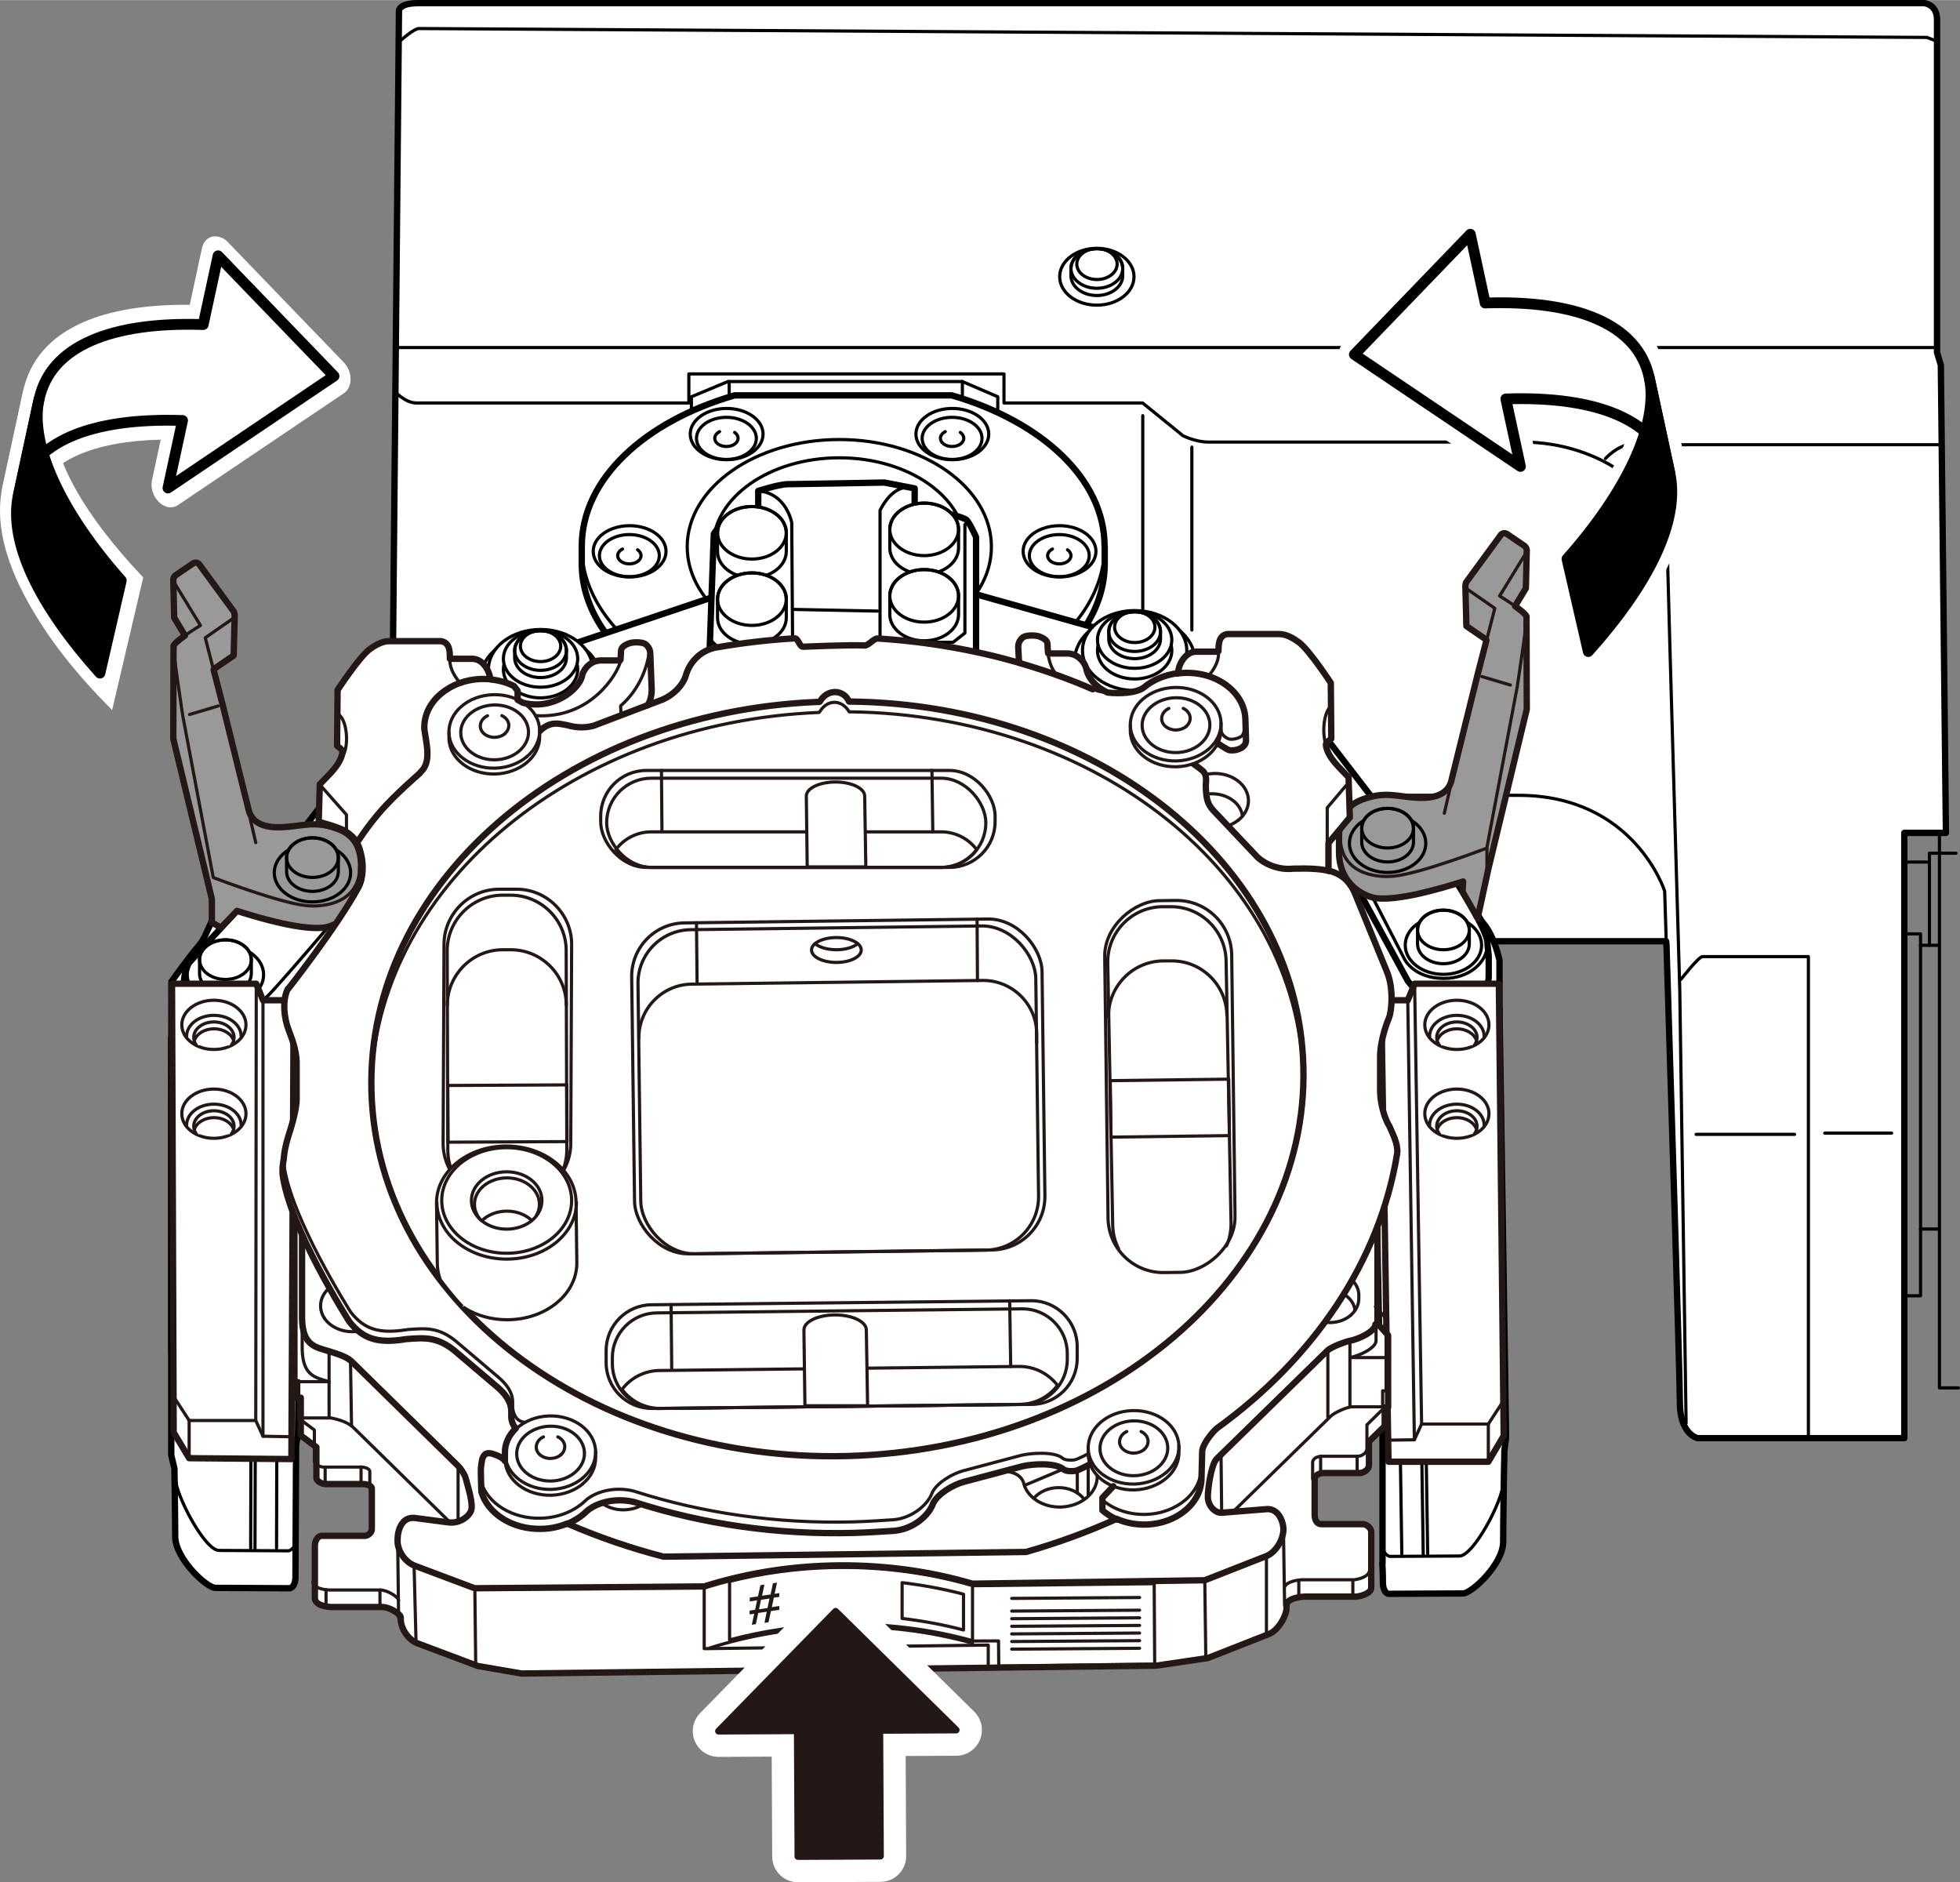 <?xml version="1.0" encoding="UTF-8"?><svg xmlns="http://www.w3.org/2000/svg" width="54.5mm" height="52.33mm" viewBox="0 0 154.5 148.33"><rect x="0" y="0" width="154.5" height="148.33" fill="#808080" stroke="none"/><defs><style>.cls-1,.cls-2,.cls-3,.cls-4,.cls-5,.cls-6,.cls-7,.cls-8,.cls-9,.cls-10,.cls-11,.cls-12,.cls-13,.cls-14{stroke-linecap:round;stroke-linejoin:round;}.cls-1,.cls-2,.cls-3,.cls-7,.cls-13,.cls-14{stroke:#231815;}.cls-1,.cls-2,.cls-4,.cls-8,.cls-9{stroke-width:.25px;}.cls-1,.cls-6,.cls-7,.cls-8,.cls-15,.cls-12{fill:#fff;}.cls-16{fill:#231815;}.cls-16,.cls-15{stroke-width:0px;}.cls-2,.cls-5,.cls-9,.cls-11,.cls-13,.cls-14{fill:none;}.cls-3,.cls-4{fill:#999;}.cls-3,.cls-5,.cls-6,.cls-7,.cls-14{stroke-width:.5px;}.cls-4,.cls-5,.cls-6,.cls-8,.cls-9,.cls-10,.cls-12{stroke:#000;}.cls-10,.cls-12{stroke-width:.85px;}.cls-11{stroke:#fff;stroke-width:4.06px;}.cls-13{stroke-width:.54px;}</style></defs><g id="base"><path class="cls-6" d="m90.53,74.68c-.92,1.33-1.44,2.85-1.44,4.47,0,5.1,5.18,9.24,11.58,9.24v-5.07l-10.13-8.65Z"/><ellipse class="cls-6" cx="100.66" cy="75.18" rx="11.58" ry="9.24"/><ellipse class="cls-6" cx="100.66" cy="72.75" rx="11.58" ry="8.6"/><path class="cls-5" d="m91.17,73.39c2.98,3.88,12.32,5.76,16.8,2.24"/><path class="cls-6" d="m30.95,54.01l.5-53.17s0-.6,1.49-.6h118.76s.99.1.99,1.29v26.24l.3.99.4,36.87h-3.28v47.7h-16.3s-1.39-.3-1.39-2.78c0-1.97-.75-26.26-1.06-36.18l-.03-.2H32.54"/><polyline class="cls-9" points="54.5 32.25 54.5 31.26 57.38 30.06 75.86 30.06 78.65 31.26 78.65 32.45"/><line class="cls-9" x1="75.86" y1="30.06" x2="75.86" y2="32.05"/><line class="cls-9" x1="57.48" y1="30.06" x2="57.48" y2="32.05"/><path class="cls-9" d="m131.35,74.39c-.08-2.57-.13-4.17-.13-4.17,0,0-2.39-7.55-11.53-7.55h-15.9"/><path class="cls-9" d="m31.14,30.86s.8.89,1.69.89h21.47v-2.29h24.84v2.29h10.93l3.18,2.58s.99.5,1.99.5h24.75c6.16,0,11.33,3.88,11.43,8.25s.99,34.88.99,34.88l.5,34.19"/><path class="cls-6" d="m87.07,43.03c0-5.28-4.94-9.81-12.04-11.88h-17.13c-7.1,2.06-12.04,6.6-12.04,11.88v1.39c0,7.22,9.23,13.07,20.61,13.07s20.61-5.85,20.61-13.07v-1.39Z"/><ellipse class="cls-9" cx="66.16" cy="43.08" rx="11.99" ry="8.45"/><ellipse class="cls-9" cx="66.16" cy="43.08" rx="9.95" ry="7.01"/><ellipse class="cls-9" cx="57.28" cy="34.2" rx="2.87" ry="2.02"/><ellipse class="cls-9" cx="57.26" cy="34.54" rx="2.36" ry="1.66"/><path class="cls-9" d="m56.72,34.01c-.23.12-.38.31-.38.52,0,.36.41.65.92.65s.92-.29.92-.65c0-.18-.1-.34-.27-.46"/><ellipse class="cls-9" cx="49.63" cy="43.44" rx="2.87" ry="2.02"/><ellipse class="cls-9" cx="49.61" cy="43.78" rx="2.36" ry="1.66"/><path class="cls-9" d="m49.07,43.26c-.23.12-.38.31-.38.52,0,.36.41.65.92.65s.92-.29.92-.65c0-.18-.1-.34-.27-.46"/><ellipse class="cls-9" cx="75.07" cy="34.2" rx="2.87" ry="2.02"/><ellipse class="cls-9" cx="75.05" cy="34.54" rx="2.36" ry="1.66"/><path class="cls-9" d="m74.51,34.01c-.23.12-.38.31-.38.52,0,.36.41.65.92.65s.92-.29.92-.65c0-.18-.1-.34-.27-.46"/><ellipse class="cls-9" cx="83.52" cy="43.44" rx="2.87" ry="2.02"/><ellipse class="cls-9" cx="83.5" cy="43.78" rx="2.36" ry="1.66"/><path class="cls-9" d="m82.96,43.26c-.23.12-.38.31-.38.52,0,.36.41.65.92.65s.92-.29.92-.65c0-.18-.1-.34-.27-.46"/><path class="cls-9" d="m75.02,31.16h-17.13c-7.1,2.06-12.04,6.6-12.04,11.88,0,7.22,9.23,13.07,20.61,13.07s20.61-5.85,20.61-13.07c0-5.28-4.94-9.81-12.04-11.88Z"/><polyline class="cls-5" points="37.4 74.19 37.4 79.85 85.7 79.85 85.7 74.29"/><path class="cls-6" d="m69.41,46.61h6.76s24.89,7.01,24.89,7.01l7.95,10.34,4.42,3.08c2.53,2.78,2.68,4.77,3.53,5.76s1.24,2.88,1.24,2.88v29.22s-9.74-.84-9.74-.84l-.15-.75-.05-21.47-1.24-2.14s-.45-.7-1.19-.7-1.54.15-2.39-.7-4.22-4.92-4.22-4.92c0,0-.35-.15-.35-.84v-1.64s-.6-.55-.6-.55c0,0-.5-.25-.99-.25h-1.34s-.75-.05-1.29-.4-6.16-3.43-6.16-3.43c0,0-4.56-1.28-6.86-1.89-4.47-1.19-11.53-1.59-11.53-1.59h-5.71c-3.98,0-10.43,1.79-12.72,2.43s-7.5,2.48-7.5,2.48c0,0-5.61,3.33-6.16,3.68s-1.29.4-1.29.4h-1.34c-.5,0-.99.25-.99.25l-.6.55v1.64c0,.7-.35.84-.35.84,0,0-3.38,4.07-4.22,4.92s-1.64.7-2.39.7-1.19.7-1.19.7l-1.89,2.14-.25,21.47-.15.75-9.84.84v-29.22s1.34-1.89,2.19-2.88.99-2.98,3.53-5.76l4.42-3.08,7.95-10.34,25.19-8.45h6.76"/><path class="cls-6" d="m106.21,68.56l4.77,8.75c.8.99,1.39,1.66,3.45,1.66s2.92-.93,2.92-2.05v-1.59l-.09-.86c0-.22-.03-.44-.11-.66-.53-1.52-2.52-4.57-2.52-4.57l-.27-3.18"/><ellipse class="cls-8" cx="113.78" cy="74.48" rx="3.01" ry="2.3"/><path class="cls-8" d="m111.74,73.28c0-.86.91-1.56,2.04-1.56,1.13,0,2.04.7,2.04,1.56v1.1c0,.86-.91,1.56-2.04,1.56s-2.04-.7-2.04-1.56v-1.1Z"/><ellipse class="cls-9" cx="113.78" cy="73.28" rx="2.04" ry="1.56"/><path class="cls-9" d="m107.33,69.02l3.38,6.56s.73,1.52,3.11,1.52c2.05,0,3.41-1.32,3.42-2.65"/><line class="cls-9" x1="103.03" y1="67.68" x2="100.91" y2="67.68"/><path class="cls-9" d="m101.55,69.67h1.67s0-3.49,0-3.49c0-.73.86-1.86,2.58-1.86"/><path class="cls-9" d="m103.29,67.17s.4-1.26,2.25-1.26"/><line class="cls-9" x1="19.86" y1="81.19" x2="19.86" y2="105.59"/><line class="cls-9" x1="13.65" y1="81.14" x2="23.69" y2="81.14"/><path class="cls-6" d="m19.41,69.37v1.59l-4.52,4.92s-.4.7-.4,1.64v1.54c0,1.44,1.54,2.24,2.98,2.24s2.93-.5,3.53-.99,6.56-7.5,6.56-7.5c0,0,.67-1.14.67-1.99s.05-2.26.05-2.26l-8.88.82Z"/><ellipse class="cls-9" cx="17.77" cy="76.81" rx="3.01" ry="2.3"/><path class="cls-8" d="m19.81,75.62c0-.86-.91-1.56-2.04-1.56s-2.04.7-2.04,1.56v1.1c0,.86.91,1.56,2.04,1.56s2.04-.7,2.04-1.56v-1.1Z"/><line class="cls-9" x1="33.78" y1="70.66" x2="33.78" y2="66.04"/><line class="cls-9" x1="28.16" y1="77.82" x2="28.16" y2="75.73"/><path class="cls-9" d="m13.75,105.69h8.4s.89-.94,1.14-1.49"/><line class="cls-9" x1="21.9" y1="81.34" x2="21.9" y2="105.59"/><ellipse class="cls-9" cx="17.77" cy="75.62" rx="2.04" ry="1.56"/><path class="cls-9" d="m14.5,77.32c0,1.44,1.54,2.24,2.98,2.24s2.93-.5,3.53-.99c.4-.33,3.17-3.54,4.98-5.66"/><ellipse class="cls-8" cx="42.61" cy="54.38" rx="4.75" ry="3.63"/><ellipse class="cls-8" cx="42.61" cy="53.59" rx="4.75" ry="3.63"/><ellipse class="cls-8" cx="42.61" cy="52.75" rx="4.11" ry="3.15"/><ellipse class="cls-8" cx="42.61" cy="52.75" rx="2.93" ry="2.24"/><ellipse class="cls-8" cx="42.61" cy="51.91" rx="2.93" ry="2.24"/><path class="cls-8" d="m44.65,51.26c0-.86-.91-1.56-2.04-1.56s-2.04.7-2.04,1.56v.57c0,.86.91,1.56,2.04,1.56s2.04-.7,2.04-1.56v-.57Z"/><ellipse class="cls-9" cx="42.61" cy="51.26" rx="2.04" ry="1.56"/><ellipse class="cls-9" cx="42.61" cy="50.91" rx="1.59" ry="1.22"/><line class="cls-9" x1="28.58" y1="69.37" x2="31.74" y2="69.37"/><line class="cls-9" x1="28.35" y1="70.97" x2="31.09" y2="70.96"/><line class="cls-9" x1="37.26" y1="65.94" x2="37.26" y2="69.07"/><line class="cls-9" x1="44.31" y1="61.67" x2="44.31" y2="65.14"/><line class="cls-9" x1="51.12" y1="61.32" x2="51.12" y2="63.16"/><line class="cls-9" x1="111.69" y1="78.76" x2="111.69" y2="103.9"/><line class="cls-9" x1="118.1" y1="78.76" x2="108.31" y2="78.76"/><path class="cls-9" d="m108.26,79.9v-3.48s.1-.45-.3-.8-.84-1.54-.84-1.54c0,0-.4-.7-1.34-.7s-1.54-.35-1.79-.45-2.48-3.08-2.48-3.08v-1.29s-2.09-2.48-2.09-2.48c0,0-.2-.45-.2-.94,0-.5.05-.89-.4-1.19s-.99-.55-1.34-.55h-1.89s-.3-.15-.65-.35-6.16-3.43-6.16-3.43c0,0-.5-.2-.94-.2s-5.52.3-5.96.3c-.25,0-3.24-.97-6.91-1.44-2.85-.36-6.12-.25-8.8-.25-6.31,0-14.26,2.53-14.26,2.53,0,0-.7.3-1.14.3h-5.96c-.45,0-.94.2-.94.2,0,0-5.81,3.48-6.16,3.68s-.65.35-.65.35h-1.89c-.35,0-.89.25-1.34.55s-.4.7-.4,1.19-.2.94-.2.94l-2.09,2.48v1.29s-2.24,2.98-2.48,3.08-.84.45-1.79.45-1.34.7-1.34.7c0,0-1.09,1.19-1.49,1.54s-.3.8-.3.8v3.48"/><line class="cls-9" x1="98.87" y1="68.97" x2="98.87" y2="64.35"/><line class="cls-9" x1="104.49" y1="76.13" x2="104.49" y2="74.04"/><line class="cls-9" x1="109.95" y1="78.86" x2="109.95" y2="103.6"/><line class="cls-9" x1="118" y1="109.52" x2="108.51" y2="109.52"/><ellipse class="cls-8" cx="89.45" cy="52.89" rx="4.75" ry="3.63"/><ellipse class="cls-8" cx="89.45" cy="52.1" rx="4.75" ry="3.63"/><ellipse class="cls-8" cx="89.44" cy="51.26" rx="4.11" ry="3.15"/><ellipse class="cls-8" cx="89.44" cy="51.26" rx="2.93" ry="2.24"/><ellipse class="cls-8" cx="89.44" cy="50.42" rx="2.93" ry="2.24"/><path class="cls-8" d="m87.4,49.77c0-.86.91-1.56,2.04-1.56s2.04.7,2.04,1.56v.57c0,.86-.91,1.56-2.04,1.56s-2.04-.7-2.04-1.56v-.57Z"/><ellipse class="cls-9" cx="89.44" cy="49.77" rx="2.04" ry="1.56"/><ellipse class="cls-9" cx="89.45" cy="49.41" rx="1.59" ry="1.22"/><line class="cls-9" x1="95.39" y1="64.25" x2="95.39" y2="67.38"/><line class="cls-9" x1="88.34" y1="60.23" x2="88.34" y2="63.7"/><line class="cls-9" x1="81.53" y1="60.18" x2="81.53" y2="61.72"/><path class="cls-6" d="m59.77,40.4v-1.72s1.66-.53,2.32-.53,7.62-.13,7.62-.13l2.39.46v1.99h2.58s1.19.27,1.46.46.8,1.39.8,1.39v11.06s-.33,1.33-1.33,1.33-18.55.13-18.55.13c0,0-1.19-.27-1.19-1.19s.4-11.59.4-11.59c0,0,.53-.93,1.33-.93"/><path class="cls-8" d="m56.56,41.98c0-1.14,1.21-2.07,2.71-2.07s2.71.93,2.71,2.07v1.47c0,1.14-1.21,2.07-2.71,2.07s-2.71-.93-2.71-2.07v-1.47Z"/><ellipse class="cls-9" cx="59.27" cy="41.98" rx="2.71" ry="2.07"/><path class="cls-8" d="m56.56,47.21c0-1.14,1.21-2.07,2.71-2.07s2.71.93,2.71,2.07v1.47c0,1.14-1.21,2.07-2.71,2.07s-2.71-.93-2.71-2.07v-1.47Z"/><ellipse class="cls-9" cx="59.27" cy="47.21" rx="2.71" ry="2.07"/><path class="cls-8" d="m70.14,41.71c0-1.14,1.21-2.07,2.71-2.07s2.71.93,2.71,2.07v1.47c0,1.14-1.21,2.07-2.71,2.07-1.5,0-2.71-.93-2.71-2.07v-1.47Z"/><ellipse class="cls-9" cx="72.85" cy="41.71" rx="2.71" ry="2.07"/><path class="cls-8" d="m70.14,46.95c0-1.14,1.21-2.07,2.71-2.07s2.71.93,2.71,2.07v1.47c0,1.14-1.21,2.07-2.71,2.07-1.5,0-2.71-.93-2.71-2.07v-1.47Z"/><ellipse class="cls-9" cx="72.85" cy="46.95" rx="2.71" ry="2.07"/><path class="cls-9" d="m55.92,50.34l.86.86,5.7-.2-.07-9.81s-.4-2.32-2.65-2.52"/><line class="cls-9" x1="56.72" y1="51.53" x2="56.72" y2="54.58"/><path class="cls-9" d="m76.06,41.33v8.55l-.93.73h-5.76v-10.4s.73-1.59,1.92-1.79"/><line class="cls-9" x1="62.61" y1="48.02" x2="69.17" y2="48.15"/><path class="cls-9" d="m75.47,51.26s.27.53.27,1.59v1.59"/><path class="cls-5" d="m42.37,79.95s1.29,1.69,3.98,1.69,4.07-1.69,4.07-1.69"/><path class="cls-5" d="m72.59,79.95s1.29,1.69,3.98,1.69,4.07-1.69,4.07-1.69"/><line class="cls-9" x1="31.14" y1="27.38" x2="152.68" y2="27.38"/><ellipse class="cls-8" cx="86.46" cy="21.8" rx="2.93" ry="2.24"/><path class="cls-8" d="m84.42,21.15c0-.86.91-1.56,2.04-1.56s2.04.7,2.04,1.56v.57c0,.86-.91,1.56-2.04,1.56s-2.04-.7-2.04-1.56v-.57Z"/><ellipse class="cls-9" cx="86.46" cy="21.15" rx="2.04" ry="1.56"/><ellipse class="cls-9" cx="86.47" cy="20.8" rx="1.59" ry="1.22"/><path class="cls-9" d="m31.64,3.13s.99-.89,1.39-.89,118.86.7,118.86.7l.8.3"/><line class="cls-9" x1="93.95" y1="35.23" x2="93.95" y2="49.64"/><line class="cls-9" x1="90.08" y1="32.75" x2="90.08" y2="48.05"/><path class="cls-9" d="m126.55,36.13s.99-1.09,1.99-1.09h24.45"/><path class="cls-9" d="m132.51,77.17s1.39-1.79,1.69-1.79h8.35v37.86"/><line class="cls-9" x1="133.7" y1="89.39" x2="141.46" y2="89.39"/><line class="cls-9" x1="143.84" y1="89.29" x2="149.11" y2="89.29"/><polyline class="cls-9" points="154.18 67.23 152.88 67.23 152.88 109.37 154.37 109.37"/><polyline class="cls-9" points="150.1 73.59 151.39 73.59 151.39 102.11 150 102.11"/><line class="cls-9" x1="151.39" y1="74.49" x2="152.78" y2="74.49"/><line class="cls-9" x1="151.39" y1="96.85" x2="152.78" y2="96.85"/><line class="cls-9" x1="152.88" y1="67.23" x2="152.88" y2="65.64"/><polyline class="cls-9" points="152.09 74.49 152.09 67.23 152.88 67.23"/><line class="cls-9" x1="151.89" y1="67.93" x2="150.1" y2="67.93"/></g><g id="_53D"><path class="cls-6" d="m108.26,79.93l.57,31.74.15.75s0,9.54,0,10.78h-.02s.05.65.05,1.49c0,.84.43.91.43.91,0,0,5.19-.03,5.88-.03s3.17-2.32,3.17-4.06c0-1.39.06-5.35.06-5.35l.03-1.37c0-.34,0-.43,0-.43l.14-1.09-.52-33.8"/><path class="cls-6" d="m13.5,81.76v32.92l.25,1.04s.06,3.95.06,5.35c0,1.75,2.47,4.06,3.17,4.06s5.88.03,5.88.03c0,0,.43-.07.43-.91s.05-10.42.05-10.42l.15-.75.25-31.47"/><line class="cls-9" x1="19.86" y1="81.22" x2="19.76" y2="122"/><line class="cls-9" x1="20.21" y1="81.26" x2="20.1" y2="122.04"/><line class="cls-9" x1="21.9" y1="81.37" x2="21.8" y2="122"/><path class="cls-9" d="m13.82,116.45c0,1.32,2.32,5.73,3.44,5.73l5.45.03c.3,0,.6-.47.6-.67"/><line class="cls-9" x1="111.69" y1="78.79" x2="112.21" y2="112.21"/><line class="cls-9" x1="109.95" y1="78.89" x2="110.47" y2="111.91"/><line class="cls-9" x1="111.91" y1="81.39" x2="112.54" y2="122.44"/><line class="cls-9" x1="111.57" y1="81.43" x2="112.19" y2="122.48"/><line class="cls-9" x1="109.88" y1="81.54" x2="110.5" y2="122.44"/><path class="cls-9" d="m118.48,116.89c0,1.32-2.32,5.73-3.44,5.73l-5.45.03c-.3,0-.6-.47-.6-.67"/><line class="cls-1" x1="16.8" y1="69.16" x2="16.8" y2="71.07"/><polygon class="cls-7" points="13.56 77.52 20.2 77.52 20.73 78.82 23.15 78.82 22.97 114.98 14.91 114.91 13.69 112.88 13.56 77.52"/><line class="cls-2" x1="20.73" y1="78.88" x2="20.73" y2="113.18"/><polyline class="cls-2" points="13.71 110.09 14.91 111.94 20.16 111.94 20.73 113.18 22.98 113.22"/><line class="cls-2" x1="20.2" y1="77.52" x2="20.16" y2="111.94"/><line class="cls-2" x1="14.91" y1="111.94" x2="14.91" y2="114.78"/><ellipse class="cls-1" cx="16.86" cy="80.76" rx="2.53" ry="1.94"/><path class="cls-1" d="m14.71,81.76s0-.06,0-.1c0-.91.96-1.65,2.15-1.65s2.15.74,2.15,1.65c0,.03,0,.07,0,.1"/><path class="cls-1" d="m15.49,82.37c-.14-.18-.22-.39-.22-.62,0-.67.71-1.22,1.59-1.22s1.59.55,1.59,1.22c0,.23-.08.44-.23.63"/><path class="cls-1" d="m15.32,82c.17-.53.8-.93,1.55-.93s1.38.4,1.55.93"/><ellipse class="cls-1" cx="16.86" cy="87.76" rx="2.53" ry="1.94"/><path class="cls-1" d="m14.71,88.76s0-.06,0-.1c0-.91.96-1.65,2.15-1.65s2.15.74,2.15,1.65c0,.03,0,.07,0,.1"/><path class="cls-1" d="m15.49,89.37c-.14-.18-.22-.39-.22-.62,0-.67.71-1.22,1.59-1.22s1.59.55,1.59,1.22c0,.23-.08.44-.23.63"/><path class="cls-1" d="m15.32,89c.17-.53.8-.93,1.55-.93s1.38.4,1.55.93"/><polygon class="cls-7" points="118.15 77.52 111.51 77.52 110.97 78.82 108.88 78.82 109.45 115.19 117.32 115.19 118.53 113.15 118.15 77.52"/><line class="cls-2" x1="110.97" y1="78.88" x2="111.49" y2="113.46"/><polyline class="cls-2" points="118.52 110.37 117.32 112.22 112.06 112.22 111.49 113.46 109.4 113.49"/><line class="cls-2" x1="111.51" y1="77.52" x2="112.06" y2="112.22"/><line class="cls-2" x1="117.32" y1="112.22" x2="117.32" y2="115.05"/><ellipse class="cls-1" cx="114.84" cy="80.76" rx="2.53" ry="1.94"/><path class="cls-1" d="m116.99,81.76s0-.06,0-.1c0-.91-.96-1.65-2.15-1.65s-2.15.74-2.15,1.65c0,.03,0,.07,0,.1"/><path class="cls-1" d="m116.21,82.37c.14-.18.22-.39.22-.62,0-.67-.71-1.22-1.59-1.22s-1.59.55-1.59,1.22c0,.23.08.44.23.63"/><path class="cls-1" d="m116.39,82c-.17-.53-.8-.93-1.55-.93s-1.38.4-1.55.93"/><ellipse class="cls-1" cx="114.84" cy="87.76" rx="2.53" ry="1.94"/><path class="cls-1" d="m116.99,88.76s0-.06,0-.1c0-.91-.96-1.65-2.15-1.65s-2.15.74-2.15,1.65c0,.03,0,.07,0,.1"/><path class="cls-1" d="m116.21,89.37c.14-.18.22-.39.22-.62,0-.67-.71-1.22-1.59-1.22s-1.59.55-1.59,1.22c0,.23.08.44.23.63"/><path class="cls-1" d="m116.39,89c-.17-.53-.8-.93-1.55-.93s-1.38.4-1.55.93"/><path class="cls-3" d="m13.68,50.9c.05-.17.45-.5.9-.82l-.85-1.41v-.03s-.07-2.98-.07-2.98l.05-.17c.03-.05.07-.1.12-.15l1.35-.92c.15-.12.39-.12.52.04l2.73,3.73s.04.09.05.15l.02.15-.08,3.16-1.56,1.07-.02.06.71,2.75,2.08,8.41c.31.99,1.33,1.21,2.02,1.24,1.63.07,2.68-.46,4.19-.1,1.4.34,2.53.93,2.62,2.98v-.2s0,1.58,0,1.58c0,2.64-2.09,3.56-2.96,3.66-1.71.19-4.81-.68-6.82-1.32l-1.26,1.32-.72-.41v-1.84l-3.04-12.64.02-7.32h0Z"/><path class="cls-2" d="m18.47,48.35c.02.13.02.29-.1.38,0,0-2.18,1.51-2.19,1.52l.65,2.53"/><path class="cls-2" d="m14.58,50.08c.58-.41,1.22-.8,1.22-.8l-2.02-3.3c-.12-.21-.14-.37-.08-.5"/><ellipse class="cls-9" cx="24.63" cy="68.77" rx="3.01" ry="2.3"/><path class="cls-4" d="m26.67,67.58c0-.86-.91-1.56-2.04-1.56s-2.04.7-2.04,1.56v1.1c0,.86.91,1.56,2.04,1.56s2.04-.7,2.04-1.56v-1.1Z"/><ellipse class="cls-9" cx="24.63" cy="67.58" rx="2.04" ry="1.56"/><line class="cls-1" x1="14.94" y1="56.3" x2="17.2" y2="55.63"/><line class="cls-2" x1="19.14" y1="62" x2="20.16" y2="66.4"/><path class="cls-2" d="m28.36,68.26c0,2.87-2.73,3.25-4.23,3.1-2.11-.21-7.32-2.21-7.32-2.21l-2.4-12.73s-.8-5.23-.73-5.52"/><path class="cls-3" d="m120.33,48.58c-.05-.17-.45-.5-.9-.82l.85-1.41v-.03s.07-2.98.07-2.98l-.05-.17c-.03-.05-.07-.1-.12-.15l-1.35-.92c-.15-.12-.39-.12-.52.04l-2.73,3.73s-.04.09-.05.15l-.02.15.08,3.16,1.56,1.07.02.06-.71,2.75-2.08,8.41c-.31.99-1.33,1.21-2.02,1.24-1.63.07-2.68-.46-4.19-.1-1.4.34-2.53.93-2.62,2.98v-.2s0,1.58,0,1.58c0,2.64,2.09,3.56,2.96,3.66,1.71.19,4.81-.68,6.82-1.32l-.04.81,1.19,2.08.83-3.82,3.04-12.64-.02-7.32h0Z"/><path class="cls-2" d="m115.54,46.03c-.02.13-.02.29.1.38,0,0,2.18,1.51,2.19,1.52l-.65,2.53"/><path class="cls-2" d="m119.43,47.76c-.58-.41-1.22-.8-1.22-.8l2.02-3.3c.12-.21.14-.37.08-.5"/><line class="cls-1" x1="117.21" y1="66.84" x2="117.21" y2="68.75"/><ellipse class="cls-9" cx="109.38" cy="66.45" rx="3.01" ry="2.3"/><path class="cls-4" d="m107.34,65.26c0-.86.91-1.56,2.04-1.56s2.04.7,2.04,1.56v1.1c0,.86-.91,1.56-2.04,1.56s-2.04-.7-2.04-1.56v-1.1Z"/><ellipse class="cls-9" cx="109.38" cy="65.26" rx="2.04" ry="1.56"/><line class="cls-1" x1="119.06" y1="53.98" x2="116.81" y2="53.31"/><line class="cls-2" x1="114.87" y1="59.68" x2="113.85" y2="64.08"/><path class="cls-2" d="m105.65,65.94c0,2.87,2.73,3.25,4.23,3.1,2.11-.21,7.32-2.21,7.32-2.21l2.4-12.73s.8-5.23.73-5.52"/></g><g id="jig"><path class="cls-15" d="m22.68,77.97s3.87-4.91,5.57-8.04c.43-.79.37-1.89.25-2.44-.21-1.01-.47-1.48-1.27-1.99-.52-.34-2.11-.74-2.11-.74l.09-2.96c.59-.64,1.7-1.57,1.79-2.57.01-.16-.43-.46-.43-.46l.04-4.4s1.69-2.57,2.49-3.18c.34-.26.97-.67,1.56-.67h4.1c.73.11.7.89.7,1.39h.07s1.76,0,1.76,0c.85.06,1.31,1.04,1.36,1.6l.05.03c.66.07,1.28.25,1.82.52l.28.37v.71l.4.23c2.4.62,4.33-1,4.65-1.99.01-.04.04-.14.04-.18.14-.53.7-1.17,1.5-1.16h1.48s.04-.06.04-.06c.03-.29.04-.69.04-.69.01-.34.4-.5.62-.59.29-.12,1.04-.13,1.3.05.17.12.39.39.39.76l.11,2.87c0,.48-.16,1.01-.35,1.2l.05-.02,1.14-.43c.95-.41,1.58-1.15,1.81-1.78,0-.02.02-.07.03-.09.24-.9,1.01-2,2.47-2.26.01,0,.05,0,.05,0,1.97-.34,3.99-.58,6.05-.7.32-.02.38.67.7.66.26-.01,3.55-.16,4.84-.1.3.01.72-.56,1.01-.55,3.88.24,7.62.9,11.15,1.91v-.13s-.06-1.12-.06-1.12c0-.37.21-.64.39-.76.25-.18,1.01-.17,1.3-.05.23.1.61.25.62.59,0,0,.01.41.04.7l.03.04h1.48c.8,0,1.36.64,1.5,1.16,0,.04.03.14.04.18.15.54.55,1.19,1.6,1.72l.04.02c.98.11,2.24.04,2.84-.38.01,0,.05-.04.05-.04.69-.57,1.59-.96,2.61-1.1h.06c0-.54.46-1.63,1.36-1.7h1.76l.07-.05c0-.5,0-1.24.7-1.34h4.1c.58,0,1.22.41,1.56.67.81.61,2.49,3.18,2.49,3.18l.04,4.4s-.44.3-.43.46c.09,1,1.2,1.93,1.79,2.57l.1,3.17-1.68,2.02v2.18h.05c.92.25,1.53.74,1.98,1.66l2.55,6.24c.48,1.12.45,2.56.27,3.42-.01.06-.08.27-.08.27,0,0-.73,1.66-.7,3.18v2.58c0,.96.34,2.17.72,2.77.01.02.03.04.03.06.2.49.65,1.28.6,2.04,0,.03,0,.05-.01.08-1.39,8.52-6.59,16.13-14.2,21.64,0,0-.02.01-.03.02-.45.42-1.13,1.29-1.14,1.84,0,.03,0,.11,0,.11l-.05,1.87c.05,2.01-1.91,3.69-4.39,3.75-.82.02-1.59-.14-2.26-.43l-.04-.02c-2.27,1.03-4.65,1.9-7.14,2.61l-28.58.37c-2.63-.68-5.15-1.55-7.54-2.59l-.05-.02c-.61.25-1.3.41-2.03.42-2.29.06-4.24-1.2-4.74-2.93l-.04-1.53v-.08c-.01-.31.08-.82.1-.91.18-.65.58-.55.96-.42.06.02.13.05.13.05,0,0,.52.17.71.47v-.15s0-.46,0-.46c-.02-.74.3-1.42.85-1.95l-.03-.05c-.18-.21-.35-.59-.32-1.05,0-.04,0-.17,0-.17.03-.83-.5-1.48-1.09-1.99l-3.38-2.87c-1.38-1.12-2.39-1.02-3.78-.92-.04,0-.11.01-.14.02-2.09.33-3.29,0-4.38-1.4,0,0-4.76-7.45-5.26-11.64,0,0,0-.3,0-.4.01-.26.05-.54.1-.8v-.04c.06-.87.42-1.93.42-1.93,0,0,.62-1.85.59-2.76v-2.54c.05-1.02-.29-1.98-.57-2.71-.01-.03-.03-.09-.04-.11-.37-.91-.55-2.38-.08-3.29"/><path class="cls-7" d="m108.58,96.83v7.46l.84.93v5.7h-.27v1.46l-1.24,1.22v1.85c0,.36-.39.6-.7.63h-2.88c-.25,0-.69.13-.7.47v2.84c.01.42.19.72.52.72h3.3c.27,0,.64.32.64.59v4.43c0,.39-.71.64-1.16.69h-4.07c-.52.01-1.46.19-1.45.69,0,.04,0,.12,0,.16.04.63-.69,1.87-1.41,2.11l-4.79,1.88-4.06.6-50.04.62-3.44-.59-4.71-1.77c-.81-.29-1.38-1.23-1.37-1.94,0-.03,0-.1,0-.13-.02-.28-.96-.84-1.47-.81h-3.72c-.65.03-1.59-.14-1.58-.72v-4.09c-.01-.33.18-.77.51-.8h3.43c.25,0,.58-.26.55-.58v-3.16c-.01-.23-.43-.34-.69-.34h-2.98c-.24,0-.7-.23-.7-.48v-2.43l-1.23-.92v-2.98h-.5v-13.96"/><path class="cls-2" d="m55.94,129.87c3.12-.99,6.5-1.57,10.03-1.67,3.75-.1,7.35.36,10.69,1.29"/><path class="cls-14" d="m108.42,104.36c-.02.55-1.28,1.17-2.06,1.31,0,0-.02,0-.03.01-.24.04-1.43.47-1.69.75l-8.74,8.54c-.44.45-.7,2.44-.69,3,.01.76.64,1.28,1.09,1.24l3.61-.29c.95,0,1.27,1.12,1.26,1.62-.03.9-.69,1.87-1.41,2.11l-4.79,1.88-18.32.27c-3.47-1.02-7.25-1.53-11.18-1.43-3.51.09-6.86.67-9.97,1.65h-.29s-17.79.14-17.79.14l-4.71-1.77c-.81-.29-1.38-1.23-1.37-1.94,0-.03,0-.1,0-.13,0-.75.35-1.8,1.34-1.7l2.6.34c.97.16,1.82-.52,1.89-1.06.09-.7-.43-2.22-.46-2.4-.05-.26-.38-.76-.6-.98l-8.41-8.25c-.45-.41-1.25-.62-1.71-.77-.02,0-.04-.01-.06-.02-1.1-.33-2.08-.46-2.12-2.59v-6.55"/><polyline class="cls-2" points="24.78 115.09 24.78 112.69 23.55 111.77 23.55 108.8 23.04 108.8"/><path class="cls-2" d="m29.15,117.28v-1.33c-.01-.23-.43-.34-.69-.34h-2.98c-.24,0-.7-.23-.7-.48v-.03"/><path class="cls-2" d="m31.42,126.11c-.02-.28-.96-.84-1.47-.81h-3.72c-.62.02-1.49-.12-1.57-.64"/><polyline class="cls-2" points="77.9 131.49 77.9 129.64 55.51 129.92 55.51 125.04"/><path class="cls-2" d="m107.92,123.87c-.08.35-.73.57-1.15.62h-4.07c-.45.01-1.23.15-1.41.52"/><path class="cls-2" d="m103.47,116.56v-1.33c.02-.34.45-.47.7-.47h2.88c.31-.02.71-.27.7-.63v-1.85l1.24-1.22v-1.46h.27v-5.7l-.84-.93"/><path class="cls-2" d="m106.41,106.98c.77-.14,2.04-.76,2.06-1.31v-1.18"/><path class="cls-2" d="m97.27,119.06l7.62-7.45c.26-.28,1.31-.75,1.69-.75h2.32"/><path class="cls-2" d="m25.94,108.88c-1.1-.33-2.08-.46-2.12-2.59v-2.18"/><path class="cls-2" d="m35.45,119.94l-7.64-7.49c-.45-.41-1.25-.62-1.71-.71h-2.51"/><path class="cls-2" d="m76.7,129.3c-3.3-.92-6.94-1.39-10.69-1.29-2.96.08-5.81.5-8.5,1.22v-4.61c2.54-.64,5.22-1.02,8-1.09,4.13-.11,8.02.5,11.18,1.43l14.29-.16.04,6.35-12.29.15-.02-1.99s-1.99.01-1.95.01l-.07-.02Z"/><line class="cls-2" x1="76.66" y1="125.12" x2="76.66" y2="129.19"/><path class="cls-2" d="m71.11,127.54c1.67.2,3.29.5,4.84.91v-2.82c-1.55-.41-3.17-.71-4.84-.91v2.82Z"/><line class="cls-2" x1="94.97" y1="124.62" x2="95.05" y2="130.65"/><line class="cls-2" x1="99.83" y1="122.72" x2="99.83" y2="128.74"/><line class="cls-2" x1="101.17" y1="120.46" x2="101.26" y2="126.5"/><line class="cls-2" x1="96.25" y1="114.64" x2="96.3" y2="119.22"/><line class="cls-2" x1="106.41" y1="105.79" x2="106.41" y2="110.77"/><line class="cls-2" x1="104.67" y1="106.49" x2="104.67" y2="111.68"/><line class="cls-2" x1="106.5" y1="106.98" x2="109.19" y2="106.98"/><line class="cls-2" x1="106.64" y1="124.59" x2="106.64" y2="125.81"/><line class="cls-2" x1="106.98" y1="114.75" x2="106.98" y2="116.11"/><line class="cls-2" x1="37.43" y1="125.18" x2="37.5" y2="131.3"/><line class="cls-2" x1="32.64" y1="123.38" x2="32.8" y2="129.59"/><line class="cls-2" x1="31.35" y1="121.62" x2="31.42" y2="127.51"/><line class="cls-2" x1="25.7" y1="125.28" x2="25.7" y2="126.62"/><line class="cls-2" x1="25.63" y1="115.64" x2="25.63" y2="116.97"/><line class="cls-2" x1="36.11" y1="115.54" x2="36.11" y2="119.84"/><line class="cls-2" x1="27.63" y1="107.34" x2="27.71" y2="112.36"/><line class="cls-2" x1="25.94" y1="106.59" x2="25.94" y2="111.64"/><line class="cls-2" x1="25.94" y1="108.88" x2="23.55" y2="108.88"/><line class="cls-1" x1="102.38" y1="124.59" x2="102.38" y2="125.91"/><line class="cls-1" x1="104.1" y1="114.76" x2="104.1" y2="116.11"/><line class="cls-1" x1="29.95" y1="125.3" x2="29.95" y2="126.62"/><line class="cls-1" x1="28.46" y1="115.6" x2="28.46" y2="116.97"/><line class="cls-1" x1="79.75" y1="125.96" x2="89.83" y2="125.89"/><line class="cls-1" x1="79.75" y1="126.96" x2="89.83" y2="126.89"/><line class="cls-1" x1="79.75" y1="127.56" x2="89.83" y2="127.49"/><line class="cls-1" x1="79.75" y1="128.76" x2="89.83" y2="128.69"/><line class="cls-1" x1="79.75" y1="129.96" x2="89.83" y2="129.89"/><line class="cls-1" x1="79.75" y1="129.36" x2="89.83" y2="129.29"/><line class="cls-1" x1="79.75" y1="128.16" x2="89.83" y2="128.09"/><path class="cls-14" d="m28.09,66.47c1.63-2.45,2.74-3.53,5.02-5.56,0,0,.03-.05.04-.07.88-.77.46-2.23.3-3.37,0-.03,0-.11,0-.11-.05-2.06,1.97-3.79,4.52-3.86.25,0,.5,0,.74.03"/><path class="cls-2" d="m94.69,115.59c.05,2.01-1.91,3.69-4.39,3.75-1.31.03-2.51-.39-3.35-1.1"/><path class="cls-14" d="m104.78,68.64c-.72-.19-1.64-.22-2.81-.19-.02,0-.05,0-.06,0-.97.11-2.08-.25-2.8-.92,0,0-3.46-3.65-3.49-3.69-.41-.48-.53-.82-.57-1.79,0-.02,0-.05,0-.06-.02-.3.14-.82-.19-1.19-.17-.19-.8-.62-.8-.62"/><path class="cls-1" d="m40.66,112.62c.64-.61,1.58-1.01,2.64-1.04,1.97-.05,3.61,1.2,3.65,2.8v.46c.02.81-.37,1.56-1.03,2.1"/><path class="cls-1" d="m45.93,116.94c-.63.52-1.5.86-2.47.89-1.97.05-3.61-1.2-3.65-2.8"/><path class="cls-2" d="m46.95,114.38c.02.81-.37,1.56-1.03,2.1"/><path class="cls-2" d="m45.93,116.48c-.63.52-1.5.86-2.47.89-1.97.05-3.61-1.2-3.65-2.8"/><path class="cls-2" d="m45.3,116.05c-.47.39-1.12.64-1.84.66-1.47.04-2.69-.9-2.73-2.09s1.14-2.19,2.61-2.23,2.69.9,2.73,2.09c.02.61-.28,1.16-.77,1.57"/><path class="cls-2" d="m43.97,113.23c.32.15.54.43.55.76,0,.26-.12.49-.32.66"/><path class="cls-2" d="m44.2,114.65c-.2.17-.47.27-.78.28-.62.02-1.14-.38-1.15-.88,0-.35.22-.66.57-.82"/><path class="cls-14" d="m85.93,115.38s-.86.47-1.16.53c-.22.04-.7.04-.89-.09-.02-.01-.04-.03-.06-.04-.62-.53-2.43-.42-3.24-.23l-4.59,1.22c-.85.23-2.04.92-2.43,1.69-.02.04-.05.12-.07.17-.38.89-1.66,2-3.3,2.02,0,0-1.91.13-2.87.15-6.08.16-11.89-.7-17.18-2.39-.02,0-.04-.01-.05-.02-1.67-.44-3.19.09-3.89.74-.02.02-.06.06-.06.06-.4.37-.88.67-1.42.9"/><path class="cls-2" d="m85.87,114.51s-.86.47-1.16.53c-.22.04-.7.04-.89-.09-.02-.01-.04-.03-.06-.04-.62-.53-2.43-.42-3.24-.23l-4.59,1.22c-.85.23-2.04.92-2.43,1.69-.02.04-.05.12-.07.17-.38.89-1.66,2-3.3,2.02,0,0-1.91.13-2.87.15-6.08.16-11.89-.7-17.18-2.39-.02,0-.04-.01-.05-.02-1.67-.44-3.19.09-3.89.74-.02.02-.06.06-.06.06-.85.78-2.08,1.29-3.45,1.32-2.23.06-4.14-1.13-4.69-2.8"/><path class="cls-14" d="m102.74,84.03c.44,16.42-15.65,30.17-35.94,30.71-20.29.54-37.09-12.33-37.52-28.75-.43-16.25,15.18-29.87,35.16-30.68.04,0,.17.01.19-.02.54-1.01,1.86-1.01,2.3-.01.01.02.07,0,.09,0,19.49.22,35.3,12.82,35.72,28.76Z"/><path class="cls-2" d="m98.17,56.67c.01.44-.06,1-.23,1.26-.15.23-.8.38-1.06.3-.19-.06-.66-.32-.63-.77"/><path class="cls-2" d="m86.13,54.3s.08.04.12.05c.02,0,.05.02.07.03.24.09.59.16.98.2"/><path class="cls-14" d="m51.07,55.56l-4.21,1.6s-.02.01-.04.02c-.84.23-1.56.12-2.11-.04-.02,0-.04,0-.06-.01-.53-.08-1.25-.37-2.11.48"/><path class="cls-2" d="m29.29,84.94c.78-15.39,16.06-28.01,35.25-28.8.05,0,.07-.04.09-.08.59-.95,1.7-.98,2.31.03,0,.02.07,0,.09,0,19.46.25,35.28,12.84,35.7,28.76"/><path class="cls-1" d="m91.9,116.52c-.63.52-1.5.86-2.47.89-1.97.05-3.61-1.2-3.65-2.8v-.46c-.04-1.6,1.52-2.94,3.5-2.99s3.61,1.2,3.65,2.8v.46c.02.81-.37,1.56-1.03,2.1"/><path class="cls-2" d="m92.93,113.96c.02.81-.37,1.56-1.03,2.1"/><path class="cls-2" d="m91.9,116.06c-.63.52-1.5.86-2.47.89-1.97.05-3.61-1.2-3.65-2.8"/><path class="cls-2" d="m91.28,115.63c-.47.39-1.12.64-1.84.66-1.47.04-2.69-.9-2.73-2.09s1.14-2.19,2.61-2.23,2.69.9,2.73,2.09c.02.61-.28,1.16-.77,1.57"/><path class="cls-2" d="m89.95,112.81c.32.15.54.43.55.76,0,.26-.12.49-.32.66"/><path class="cls-2" d="m90.18,114.23c-.2.17-.47.27-.78.28-.62.02-1.14-.38-1.15-.88,0-.35.22-.66.57-.82"/><path class="cls-1" d="m95.22,59.53c-.63.52-1.5.86-2.47.89-1.97.05-3.61-1.2-3.65-2.8v-.46c-.04-1.6,1.52-2.94,3.5-2.99s3.61,1.2,3.65,2.8v.46c.02.81-.37,1.56-1.03,2.1"/><path class="cls-2" d="m96.25,56.97c.02.81-.37,1.56-1.03,2.1"/><path class="cls-2" d="m95.22,59.07c-.63.52-1.5.86-2.47.89-1.97.05-3.61-1.2-3.65-2.8"/><path class="cls-2" d="m94.6,58.64c-.47.39-1.12.64-1.84.66-1.47.04-2.69-.9-2.73-2.09s1.14-2.19,2.61-2.23,2.69.9,2.73,2.09c.02.61-.28,1.16-.77,1.57"/><path class="cls-2" d="m93.27,55.82c.32.15.54.43.55.76,0,.26-.12.49-.32.66"/><path class="cls-2" d="m93.5,57.24c-.2.17-.47.27-.78.28-.62.02-1.14-.38-1.15-.88,0-.35.22-.66.57-.82"/><path class="cls-1" d="m41.51,60.1c-.63.52-1.5.86-2.47.89-1.97.05-3.61-1.2-3.65-2.8v-.46c-.04-1.6,1.52-2.94,3.5-2.99s3.61,1.2,3.65,2.8v.46c.02.81-.37,1.56-1.03,2.1"/><path class="cls-2" d="m42.54,57.54c.02.81-.37,1.56-1.03,2.1"/><path class="cls-2" d="m41.51,59.64c-.63.52-1.5.86-2.47.89-1.97.05-3.61-1.2-3.65-2.8"/><path class="cls-2" d="m40.89,59.21c-.47.39-1.12.64-1.84.66-1.47.04-2.69-.9-2.73-2.09s1.14-2.19,2.61-2.23,2.69.9,2.73,2.09c.02.61-.28,1.16-.77,1.57"/><path class="cls-2" d="m39.56,56.39c.32.15.54.43.55.76,0,.26-.12.49-.32.66"/><path class="cls-2" d="m39.79,57.82c-.2.17-.47.27-.78.28-.62.02-1.14-.38-1.15-.88,0-.35.22-.66.57-.82"/><path class="cls-2" d="m22.38,91.31s0,.03,0,.04c0,.1,0,.4,0,.4.51,4.19,5.26,11.64,5.26,11.64,1.09,1.4,2.29,1.72,4.38,1.4.02,0,.1-.01.14-.02,1.39-.1,2.4-.2,3.78.92l3.38,2.87c.59.51,1.12,1.17,1.09,1.99,0,0,0,.13,0,.17-.03.45.14.84.32,1.05.12.14.29.27.66.32"/><path class="cls-2" d="m96.05,51.32s0,.09,0,.13c0,.02,0,.05,0,.06.03.62-.44,1.38-.81,1.76"/><path class="cls-2" d="m35.47,51.91s0,.05,0,.08,0,.05,0,.06c-.03.62.44,1.38.81,1.76"/><path class="cls-2" d="m42.21,56.39c4.36.27,6.43-3.28,6.67-4.19.01-.05.03-.13.04-.22"/><path class="cls-14" d="m80.32,52.23c2.01.58,3.95,1.27,5.81,2.08"/><path class="cls-2" d="m82.6,51.46c0,.09.02.16.03.21.09.39.24,1.11.7,1.51"/><path class="cls-14" d="m92.8,53.07c.2-.03.4-.04.6-.05,2.58-.07,4.71,1.57,4.77,3.65l.05,1.7c-.02.64-.96.84-1.35.73-.19-.06-.84-.5-.84-.5"/><path class="cls-14" d="m88.06,119.75c-.43-.19-.82-.44-1.16-.73v-.99l.86-.91"/><path class="cls-14" d="m22.68,77.97s3.87-4.91,5.57-8.04c.43-.79.37-1.89.25-2.44-.21-1.01-.47-1.48-1.27-1.99-.52-.34-2.11-.74-2.11-.74l.09-2.96c.59-.64,1.7-1.57,1.79-2.57.01-.16-.43-.46-.43-.46l.04-4.4s1.69-2.57,2.49-3.18c.34-.26.97-.67,1.56-.67h4.1c.73.11.7.89.7,1.39h.07s1.76,0,1.76,0c.85.06,1.31,1.04,1.36,1.6l.05.03c.66.07,1.28.25,1.82.52l.28.37v.71l.4.23c2.4.62,4.33-1,4.65-1.99.01-.04.04-.14.04-.18.14-.53.7-1.17,1.5-1.16h1.48s.04-.06.04-.06c.03-.29.04-.69.04-.69.01-.34.4-.5.62-.59.29-.12,1.04-.13,1.3.05.17.12.39.39.39.76l.11,2.87c0,.48-.16,1.01-.35,1.2l.05-.02,1.14-.43c.95-.41,1.58-1.15,1.81-1.78,0-.02.02-.07.03-.09.24-.9,1.01-2,2.47-2.26.01,0,.05,0,.05,0,1.97-.34,3.99-.58,6.05-.7.32-.02.38.67.7.66.26-.01,3.55-.16,4.84-.1.3.01.72-.56,1.01-.55,3.88.24,7.62.9,11.15,1.91v-.13s-.06-1.12-.06-1.12c0-.37.21-.64.39-.76.25-.18,1.01-.17,1.3-.05.23.1.61.25.62.59,0,0,.01.41.04.7l.03.04h1.48c.8,0,1.36.64,1.5,1.16,0,.04.03.14.04.18.15.54.55,1.19,1.6,1.72l.04.02c.98.11,2.24.04,2.84-.38.01,0,.05-.04.05-.04.69-.57,1.59-.96,2.61-1.1h.06c0-.54.46-1.63,1.36-1.7h1.76l.07-.05c0-.5,0-1.24.7-1.34h4.1c.58,0,1.22.41,1.56.67.81.61,2.49,3.18,2.49,3.18l.04,4.4s-.44.3-.43.46c.09,1,1.2,1.93,1.79,2.57l.1,3.17-1.68,2.02v2.18h.05c.92.25,1.53.74,1.98,1.66l2.55,6.24c.48,1.12.45,2.56.27,3.42-.01.06-.08.27-.08.27,0,0-.73,1.66-.7,3.18v2.58c0,.96.34,2.17.72,2.77.01.02.03.04.03.06.2.49.65,1.28.6,2.04,0,.03,0,.05-.01.08-1.39,8.52-6.59,16.13-14.2,21.64,0,0-.02.01-.03.02-.45.42-1.13,1.29-1.14,1.84,0,.03,0,.11,0,.11l-.05,1.87c.05,2.01-1.91,3.69-4.39,3.75-.82.02-1.59-.14-2.26-.43l-.04-.02c-2.27,1.03-4.65,1.9-7.14,2.61l-28.58.37c-2.63-.68-5.15-1.55-7.54-2.59l-.05-.02c-.61.25-1.3.41-2.03.42-2.29.06-4.24-1.2-4.74-2.93l-.04-1.53v-.08c-.01-.31.08-.82.1-.91.18-.65.58-.55.96-.42.06.02.13.05.13.05,0,0,.52.17.71.47v-.15s0-.46,0-.46c-.02-.74.3-1.42.85-1.95l-.03-.05c-.18-.21-.35-.59-.32-1.05,0-.04,0-.17,0-.17.03-.83-.5-1.48-1.09-1.99l-3.38-2.87c-1.38-1.12-2.39-1.02-3.78-.92-.04,0-.11.01-.14.02-2.09.33-3.29,0-4.38-1.4,0,0-4.76-7.45-5.26-11.64,0,0,0-.3,0-.4.01-.26.05-.54.1-.8v-.04c.06-.87.42-1.93.42-1.93,0,0,.62-1.85.59-2.76v-2.54c.05-1.02-.29-1.98-.57-2.71-.01-.03-.03-.09-.04-.11-.37-.91-.55-2.38-.08-3.29"/><path class="cls-2" d="m48.96,56.37l-.04-.75c1.64-1.42,2.17-3.35,2.28-4.43"/><path class="cls-2" d="m104.87,55.67c-.61.66-.62,2.29-.35,3.01"/><polyline class="cls-2" points="104.62 68.57 104.62 63.65 106.12 61.88"/><path class="cls-2" d="m26.66,56.29c.68.33.94,2.6.26,3.43"/><polyline class="cls-2" points="27.31 65.39 27.31 64.2 25.3 61.93"/><path class="cls-2" d="m86.49,116.31c.02.67-.31,1.28-.84,1.72"/><path class="cls-2" d="m85.65,118.03c-.52.43-1.23.7-2.02.73-1.41.04-2.61-.74-2.92-1.81,0,0-.02-.07-.02-.1-.21-.65-.98-.97-1.75-.87"/><path class="cls-2" d="m81.53,118.03c.42-.47,1.09-.78,1.85-.8.87-.02,1.65.34,2.07.91"/><path class="cls-2" d="m106.56,100.86c.33.31.54.71.55,1.16v.29c.01.52-.24.99-.65,1.34"/><path class="cls-2" d="m106.46,103.66c-.4.33-.96.55-1.57.56-.16,0-.32,0-.47-.03"/><path class="cls-2" d="m105.94,101.99c.48.3.81.74.87,1.26"/><line class="cls-2" x1="85.78" y1="115.55" x2="85.78" y2="117.81"/><line class="cls-2" x1="84.92" y1="115.97" x2="84.92" y2="117.66"/><line class="cls-2" x1="83.71" y1="115.81" x2="80.79" y2="117.04"/><path class="cls-2" d="m50.65,118.58c-.4.24-.89.38-1.43.4-.68.02-1.31-.18-1.78-.53"/><path class="cls-2" d="m25.56,103.86c-.18-.27-.28-.58-.29-.91-.02-.56.25-1.08.7-1.47"/><path class="cls-2" d="m28.16,104.92c-.1.01-.19.02-.29.02-1,.03-1.88-.42-2.31-1.08"/><path class="cls-2" d="m94.99,61.04c.22-.05.45-.08.69-.09,1.47-.04,2.69.9,2.73,2.09.02.61-.28,1.16-.77,1.57"/><path class="cls-2" d="m97.64,64.6c-.23.19-.51.35-.82.47"/><path class="cls-2" d="m95.12,62.58c.11-.02.23-.03.34-.03,1.28-.03,2.34.73,2.48,1.74"/><rect class="cls-1" x="47.35" y="60.71" width="31.09" height="7.64" rx="3.6" ry="3.6"/><path class="cls-1" d="m76.94,67.02c-.65.81-1.64,1.33-2.75,1.33h-22.85c-1.12,0-2.13-.53-2.77-1.36l-.03-.04c.64-.85,1.66-1.4,2.8-1.4h22.85c1.14,0,2.16.55,2.8,1.4l-.05.07Z"/><rect class="cls-2" x="47.82" y="61.32" width="29.89" height="7.03" rx="3.52" ry="3.52"/><path class="cls-1" d="m68.25,68.31l-.09-5.58c0-.61-1.03-1.11-2.3-1.11s-2.3.5-2.3,1.11l.07,5.58h4.62Z"/><line class="cls-1" x1="73.46" y1="60.71" x2="73.53" y2="65.55"/><line class="cls-1" x1="52.14" y1="60.71" x2="52.18" y2="65.51"/><path class="cls-1" d="m81.31,110.67l-29.93.32c-1.98,0-3.6-1.62-3.6-3.6v-.97c0-1.98,1.62-3.6,3.6-3.6l29.93-.32c1.98,0,3.6,1.62,3.6,3.6v.97c0,1.98-1.62,3.6-3.6,3.6Z"/><path class="cls-1" d="m83.3,109.25c-.69.86-1.75,1.42-2.94,1.42l-28.33.32c-1.2,0-2.28-.57-2.97-1.46l-.03-.04c.69-.91,1.78-1.49,3-1.49l28.33-.32c1.22,0,2.31.59,3,1.49l-.06.07Z"/><path class="cls-2" d="m80.61,110.67l-28.82.32c-1.93,0-3.52-1.58-3.52-3.52v-.49c0-1.93,1.58-3.52,3.52-3.52l28.82-.32c1.93,0,3.52,1.58,3.52,3.52v.49c0,1.93-1.58,3.52-3.52,3.52Z"/><path class="cls-1" d="m68.39,110.78l-.1-5.97c0-.66-1.1-1.19-2.46-1.19s-2.46.53-2.46,1.19l.08,5.97h4.95Z"/><line class="cls-1" x1="79.59" y1="102.5" x2="79.67" y2="107.68"/><line class="cls-1" x1="52.9" y1="102.81" x2="52.95" y2="107.95"/><rect class="cls-2" x="77.56" y="80.61" width="29.31" height="10.01" rx="4.35" ry="4.35" transform="translate(176.65 -7.68) rotate(89.27)"/><path class="cls-2" d="m87.38,80.12c-.03-2.39,1.9-4.37,4.29-4.4h.64c2.39-.04,4.37,1.89,4.4,4.29"/><path class="cls-2" d="m88.18,98.42c-.29-.57-.46-1.22-.47-1.9l-.39-20.67c-.03-2.39,1.9-4.37,4.29-4.4h.64c2.39-.04,4.37,1.89,4.4,4.29l.39,20.67c0,.63-.12,1.23-.36,1.77"/><rect class="cls-2" x="87.54" y="85.1" width="9.34" height="4.45" transform="translate(-1.1 1.18) rotate(-.73)"/><path class="cls-2" d="m34.93,90.12l.07-15.68c-.01-2.39,1.94-4.36,4.33-4.37h1.36c2.39-.02,4.36,1.93,4.37,4.32l-.07,15.68c.01,2.39-1.94,4.36-4.33,4.37h-1.36c-2.39.02-4.36-1.93-4.37-4.32Z"/><path class="cls-2" d="m35.26,79.23c-.01-2.4,1.95-4.38,4.35-4.39h.64c2.4-.01,4.38,1.94,4.39,4.35"/><path class="cls-2" d="m35.75,92.55c-.29-.58-.45-1.23-.45-1.91l-.05-15.71c-.01-2.4,1.95-4.38,4.35-4.39h.64c2.4-.01,4.38,1.94,4.39,4.34l.05,15.71c0,.63-.13,1.23-.37,1.78"/><rect class="cls-2" x="35.3" y="85.52" width="9.38" height="4.47" transform="translate(-.42 .19) rotate(-.28)"/><rect class="cls-2" x="49.9" y="72.57" width="32.35" height="26.08" rx="4.21" ry="4.21" transform="translate(-1.08 .85) rotate(-.73)"/><rect class="cls-2" x="50.4" y="73.11" width="31.36" height="25.55" rx="4.21" ry="4.21" transform="translate(-1.09 .85) rotate(-.73)"/><path class="cls-2" d="m50.36,81.82c-.03-2.32,1.84-4.24,4.16-4.27l22.93-.29c2.32-.03,4.24,1.84,4.27,4.16v.76"/><line class="cls-2" x1="77.02" y1="72.43" x2="77.05" y2="77.27"/><line class="cls-2" x1="54.9" y1="72.71" x2="54.95" y2="77.49"/><ellipse class="cls-2" cx="65.93" cy="74.86" rx="1.96" ry=".98"/><path class="cls-2" d="m67.61,74.36c-.34.29-.97.48-1.68.48s-1.34-.19-1.68-.48"/><path class="cls-1" d="m34.41,94.78c0-2.47,2.46-4.47,5.5-4.47s5.5,2,5.5,4.47l.06,4.75c0,2.47-2.46,4.47-5.5,4.47-1.21,0-2.33-.32-3.24-.86,0,0-.28-.2-.28-.19,0,0-.42-.44-.83-.94-.46-.55-.91-1.16-.91-1.16,0-.01,0-.02-.01-.03-.15-.41-.23-.84-.23-1.29l-.06-4.75Z"/><ellipse class="cls-2" cx="39.94" cy="94.6" rx="5.12" ry="4.16"/><ellipse class="cls-2" cx="39.94" cy="94.6" rx="2.78" ry="2.26"/><path class="cls-2" d="m37.89,96.13c-.31-.34-.49-.77-.49-1.23,0-1.15,1.15-2.08,2.56-2.08s2.56.93,2.56,2.08c0,.31-.08.6-.23.86"/><path class="cls-2" d="m37.99,96.19c.47-.46,1.18-.75,1.97-.75s1.49.29,1.96.74"/><path class="cls-2" d="m45.44,94.75c0,2.47-2.46,4.47-5.5,4.47s-5.5-2-5.5-4.47"/><path class="cls-16" d="m59.26,128.05l.19-.88-.36.05v-.3l.43-.06.16-.75-.58.09v-.3l.65-.1.19-.88.32-.05-.19.88.67-.1.19-.88.32-.05-.19.88.37-.06v.3l-.43.06-.16.75.59-.09v.3l-.66.1-.19.88-.32.05.18-.88-.67.1-.19.88-.32.05Zm.57-1.23l.67-.1.16-.75-.67.1-.16.75Z"/></g><g id="_レイヤー_5"><path class="cls-15" d="m17.51,18.75c-.25-.13-.52-.16-.78-.11-.41.1-.71.43-.81.91l-.96,4.46c-3.42-.03-6.24.43-8.39,1.37-2.62,1.15-4.21,2.97-4.75,5.44l-1.63,7.56c-.17.77.25,1.67.94,2.01,0,0,.01,0,.02,0,.7.33,1.4-.03,1.57-.81.35-1.63,1.52-2.89,3.46-3.74,1.68-.73,3.85-1.14,6.49-1.2l-.69,3.19c-.13.6.09,1.29.55,1.73.12.12.25.21.39.28.37.19.78.18,1.1-.04l13.09-8.82c.33-.22.53-.64.52-1.12,0-.48-.2-.97-.54-1.32l-9.14-9.48c-.13-.14-.28-.25-.44-.32h0Zm-1.49,6.81l1.17-5.41h0l9.14,9.48h0l-13.09,8.82,1.15-5.32c-7.15-.24-11.95,1.65-12.91,5.76l-.02.1h0l1.63-7.56s.01-.07.02-.1c.96-4.12,5.76-6,12.91-5.76h0Z"/><path class="cls-15" d="m11.29,45.5c-5.12-5.41-7.63-10.24-6.94-13.47.17-.77-.26-1.67-.94-2.01h-.02c-.7-.34-1.4.02-1.57.8l-1.63,7.56c-.56,2.6.11,5.64,2.01,9.05,1.55,2.78,3.58,5.45,6.64,8.52l2.45-10.45Zm-3.38,7.44c-5.04-5.5-7.28-10.11-6.45-13.95l1.63-7.56h0c-.81,3.77,1.67,8.78,6.52,14.16"/><path class="cls-12" d="m16.02,25.56l1.17-5.41,9.14,9.48-13.09,8.82,1.15-5.32c-7.21-.24-12.03,1.67-12.93,5.86l1.63-7.56c.91-4.19,5.72-6.1,12.93-5.86Z"/><path class="cls-10" d="m7.88,53.04c-4.79-5.34-7.24-10.31-6.43-14.06l1.63-7.56c-.8,3.69,1.83,9.08,6.48,14.32l-1.68,7.3Z"/><path class="cls-15" d="m115.58,17.05c-.15.08-.3.19-.44.32l-9.14,9.48c-.34.35-.54.84-.54,1.32,0,.48.19.9.52,1.12l13.09,8.82c.32.22.73.22,1.1.04.14-.07.27-.16.39-.28.46-.44.68-1.13.55-1.73l-.69-3.19c2.63.06,4.81.47,6.49,1.2,1.94.85,3.11,2.11,3.46,3.74.17.78.87,1.14,1.57.81,0,0,.01,0,.02,0,.69-.34,1.11-1.24.94-2.01l-1.63-7.56c-.53-2.46-2.13-4.29-4.75-5.44-2.16-.94-4.98-1.41-8.39-1.37l-.96-4.46c-.1-.47-.41-.81-.81-.91-.25-.06-.52-.02-.78.11h0Zm1.49,6.81c7.15-.23,11.95,1.64,12.91,5.76,0,.03.01.06.02.1l1.63,7.56h0l-.02-.1c-.96-4.12-5.76-6-12.91-5.76l1.15,5.32-13.09-8.82h0l9.14-9.48h0l1.17,5.41h0Z"/><path class="cls-15" d="m124.25,54.25c3.06-3.08,5.09-5.74,6.64-8.52,1.89-3.4,2.57-6.45,2.01-9.05l-1.63-7.56c-.17-.78-.87-1.14-1.57-.81h-.02c-.69.35-1.11,1.24-.94,2.02.7,3.23-1.81,8.06-6.94,13.47l2.45,10.45Zm-.77-10.37c4.85-5.37,7.33-10.39,6.52-14.16h0l1.63,7.56c.83,3.85-1.41,8.45-6.45,13.95"/><path class="cls-12" d="m117.07,23.86l-1.17-5.41-9.14,9.48,13.09,8.82-1.15-5.32c7.21-.24,12.03,1.67,12.93,5.86l-1.63-7.56c-.91-4.19-5.72-6.1-12.93-5.86Z"/><path class="cls-10" d="m125.2,51.34c4.79-5.34,7.24-10.31,6.43-14.06l-1.63-7.56c.8,3.69-1.83,9.08-6.48,14.32l1.68,7.3Z"/><polygon class="cls-16" points="69.35 136.36 69.4 146.27 62.9 146.3 62.85 136.39 56.64 136.42 65.87 126.98 75.37 136.33 69.35 136.36"/><polygon class="cls-11" points="69.35 136.36 69.4 146.27 62.9 146.3 62.85 136.39 56.64 136.42 65.87 126.98 75.37 136.33 69.35 136.36"/><polygon class="cls-16" points="69.35 136.36 69.4 146.27 62.9 146.3 62.85 136.39 56.64 136.42 65.87 126.98 75.37 136.33 69.35 136.36"/><polygon class="cls-13" points="69.35 136.36 69.4 146.27 62.9 146.3 62.85 136.39 56.64 136.42 65.87 126.98 75.37 136.33 69.35 136.36"/></g></svg>